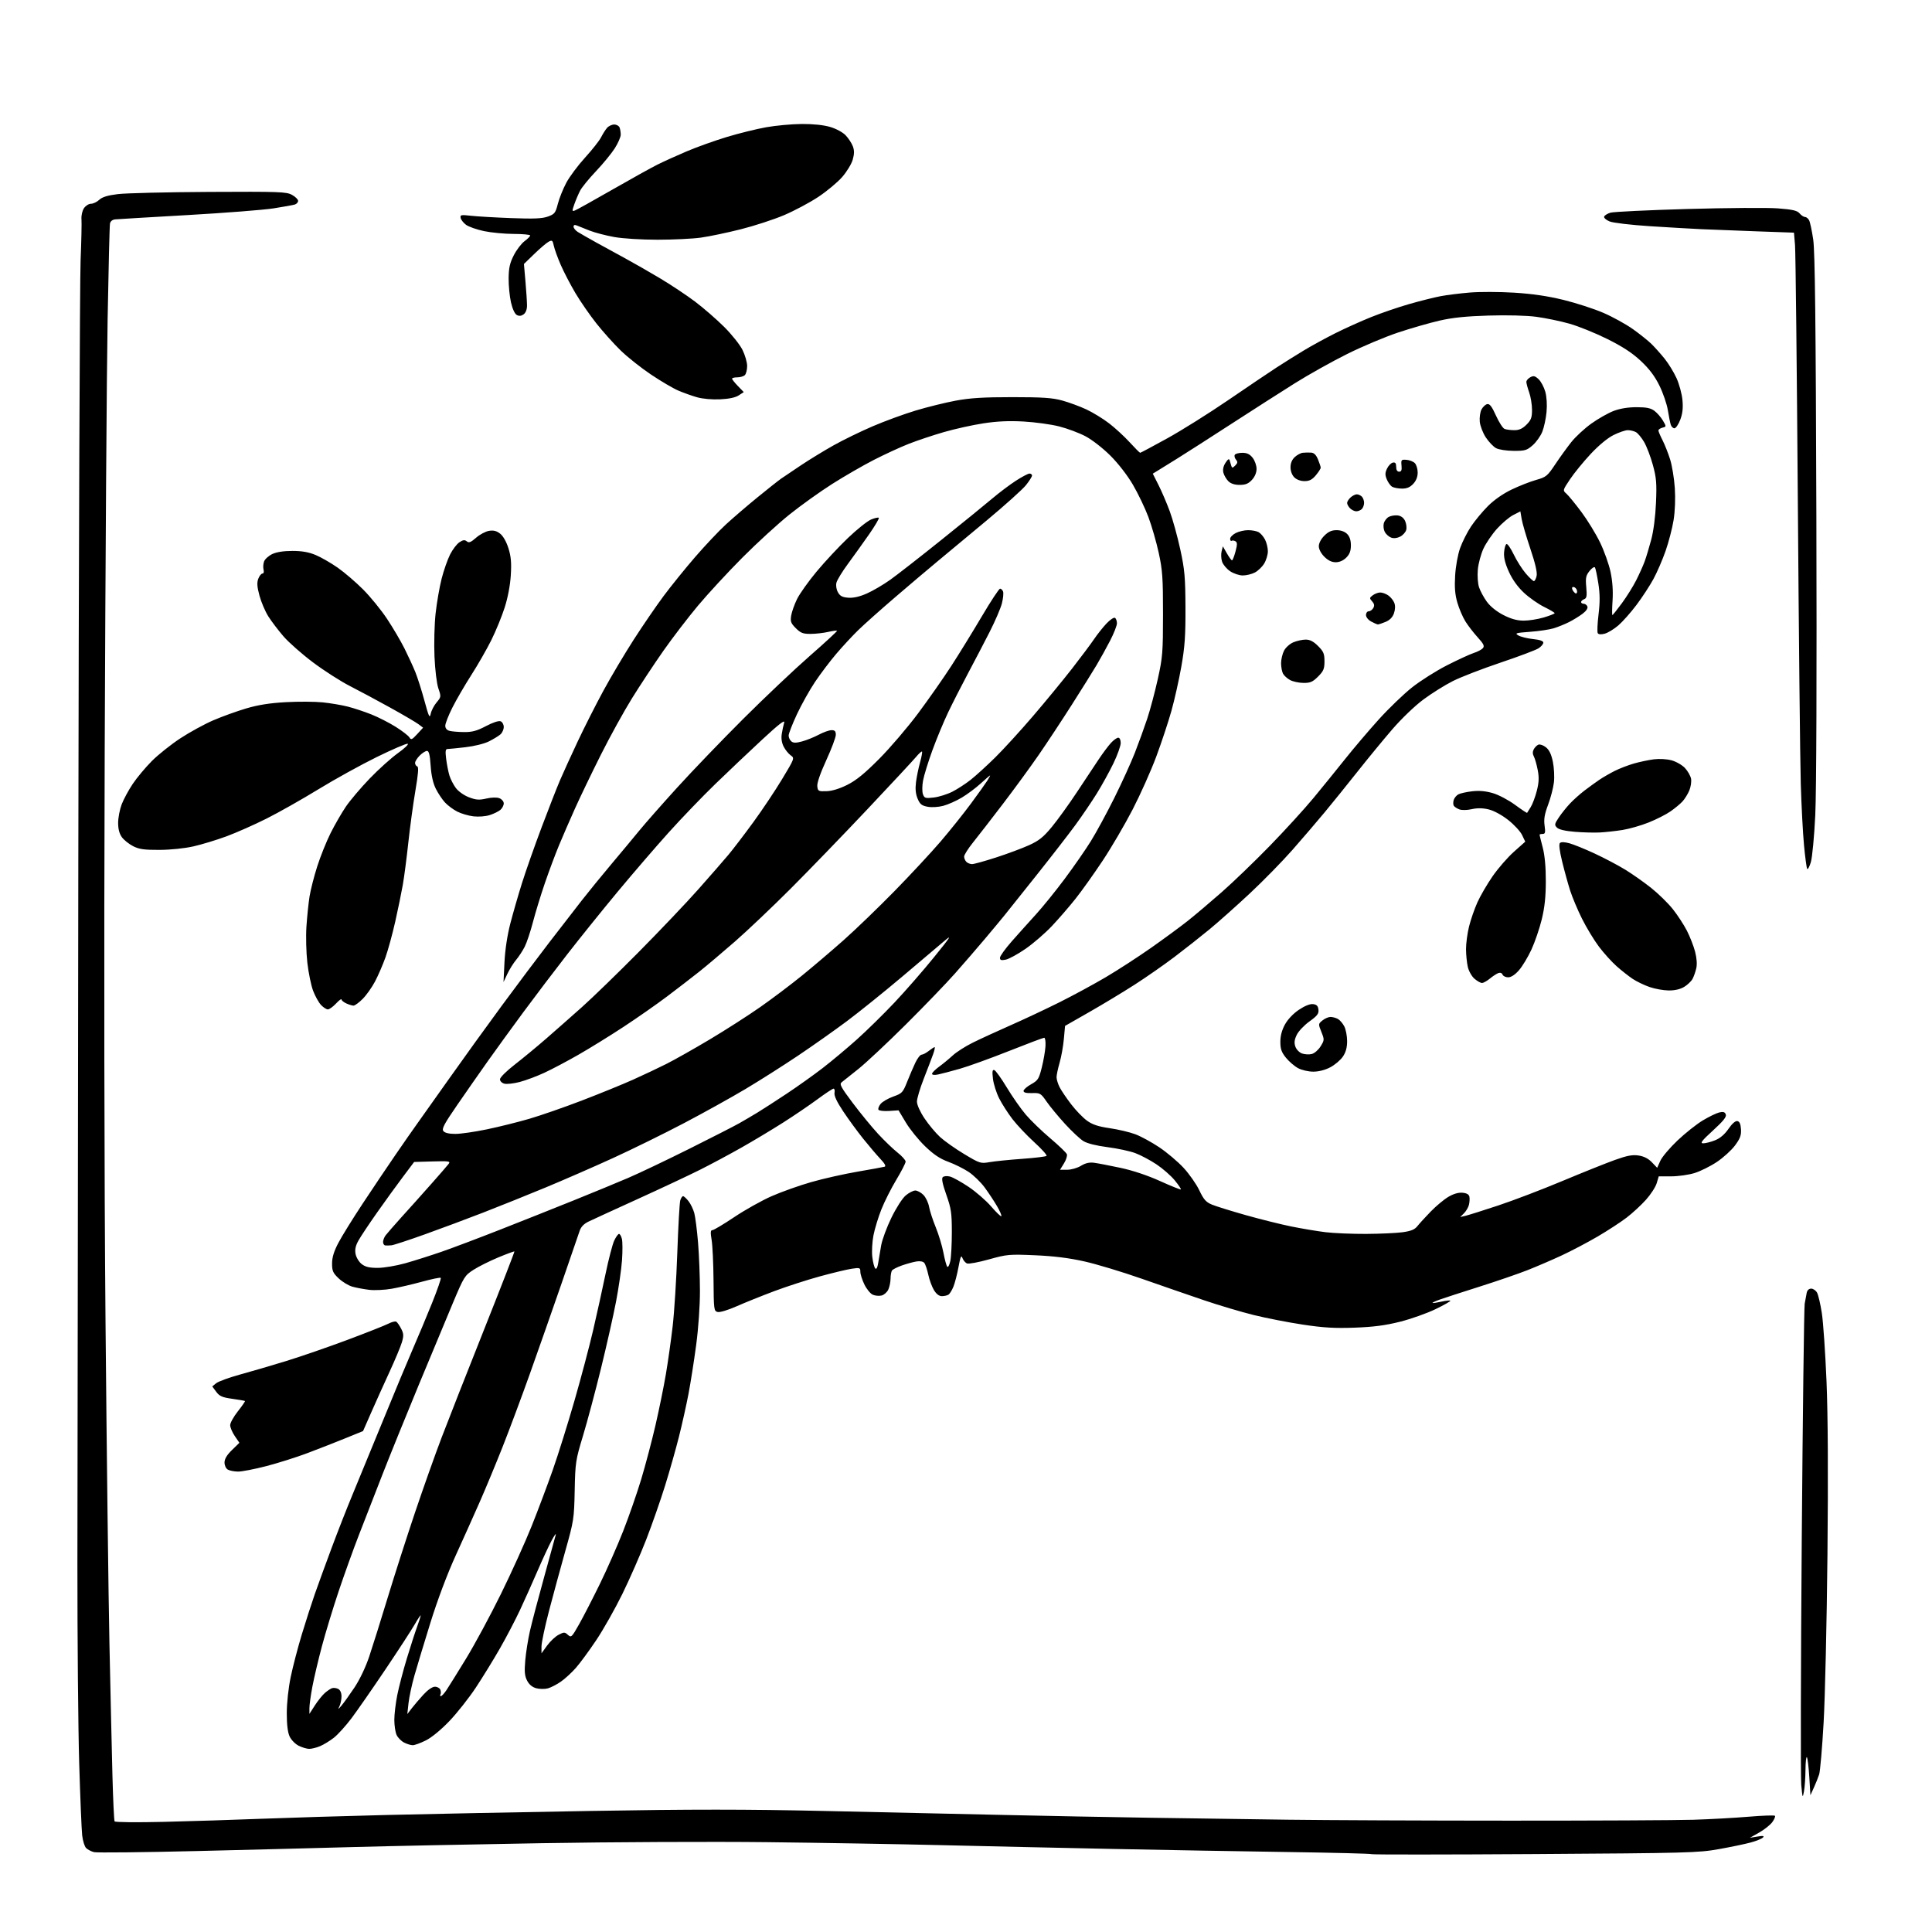<svg version="1.1" xmlns="http://www.w3.org/2000/svg" xmlns:xlink="http://www.w3.org/1999/xlink" width="1024" height="1024" viewBox="0 0 1024 1024"><path stroke="none" fill="black" fill-rule="evenodd" d="M813.5,982.692C766.2,982.994 727.275,983.016 727.0,982.741C726.725,982.466 706.925,981.961 683.0,981.619C659.075,981.278 617.225,980.542 590.0,979.984C562.775,979.426 522.05,978.523 499.5,977.978C476.95,977.433 435.1,976.718 406.5,976.388C377.9,976.058 324.125,976.303 287.0,976.932C249.875,977.561 205.325,978.472 188.0,978.957C170.675,979.442 133.1,980.402 104.5,981.092C75.9,981.781 51.294,982.041 49.82,981.671C48.346,981.3 46.466,980.323 45.642,979.499C44.818,978.675 43.878,975.638 43.554,972.751C43.229,969.863 42.518,952.65 41.975,934.5C41.431,916.35 41.003,868.65 41.025,828.5C41.046,788.35 41.264,620.725 41.508,456.0C41.752,291.275 42.296,148.175 42.716,138.0C43.135,127.825 43.346,117.996 43.185,116.158C43.023,114.32 43.601,111.732 44.468,110.408C45.336,109.084 47.019,108 48.209,108C49.398,108 51.37,107.062 52.591,105.915C54.17,104.431 57.014,103.556 62.453,102.881C66.656,102.359 88.411,101.835 110.798,101.716C148.145,101.518 151.768,101.646 154.75,103.276C156.537,104.252 158,105.684 158,106.458C158,107.232 157.212,108.108 156.25,108.405C155.287,108.702 150.225,109.617 145.0,110.437C139.775,111.258 119.3,112.855 99.5,113.986C79.7,115.117 62.415,116.145 61.089,116.271C59.584,116.414 58.532,117.251 58.288,118.5C58.073,119.6 57.508,142.55 57.034,169.5C56.559,196.45 55.867,299.05 55.496,397.5C55.079,507.898 55.246,624.215 55.931,701.0C56.542,769.475 57.478,846.2 58.011,871.5C58.545,896.8 59.257,928.075 59.594,941.0C59.932,953.925 60.446,964.891 60.737,965.37C61.031,965.853 72.666,965.965 86.883,965.623C100.972,965.284 124.2,964.548 138.5,963.989C152.8,963.429 182.485,962.529 204.467,961.989C226.448,961.45 275.498,960.479 313.467,959.832C366.937,958.92 394.899,958.927 437.5,959.862C467.75,960.526 510.5,961.476 532.5,961.975C554.5,962.473 588.925,963.132 609.0,963.439C629.075,963.746 662.15,964.215 682.5,964.481C702.85,964.747 755.95,964.973 800.5,964.983C845.05,964.993 888.7,964.781 897.5,964.512C906.3,964.242 919.487,963.517 926.805,962.899C934.122,962.282 940.392,962.059 940.738,962.404C941.083,962.75 940.459,964.263 939.351,965.766C938.243,967.27 935.123,969.75 932.418,971.277L927.5,974.055L931.5,973.406C934.538,972.913 935.235,973.039 934.399,973.93C933.793,974.575 930.868,975.761 927.899,976.566C924.929,977.371 917.325,978.956 911.0,980.087C900.167,982.024 894.515,982.175 813.5,982.692zM956.139,949.5C955.438,953.257 955.351,953.045 954.705,946.0C954.326,941.875 954.443,883.6 954.964,816.5C955.485,749.4 956.186,692.925 956.521,691.0C956.857,689.075 957.336,686.487 957.585,685.25C957.868,683.843 958.767,683.0 959.984,683.0C961.054,683.0 962.457,683.985 963.101,685.19C963.746,686.394 964.873,691.231 965.606,695.94C966.339,700.648 967.455,716.875 968.086,732.0C968.843,750.162 969.014,781.402 968.59,824.0C968.237,859.475 967.322,899.525 966.557,913.0C965.792,926.475 964.723,938.85 964.182,940.5C963.641,942.15 962.38,945.3 961.379,947.5L959.559,951.5L958.958,941.762C958.627,936.406 958.051,931.718 957.678,931.345C957.305,930.972 956.974,934.004 956.942,938.083C956.911,942.163 956.549,947.3 956.139,949.5zM163.782,926.936C162.527,926.901 160.054,926.152 158.286,925.272C156.518,924.391 154.381,922.215 153.536,920.434C152.502,918.256 152.0,914.204 152.0,908.041C152.0,902.649 152.856,894.755 154.081,888.84C155.226,883.316 157.893,873.104 160.007,866.148C162.122,859.192 165.186,849.675 166.817,845.0C168.448,840.325 172.473,829.281 175.76,820.457C179.048,811.634 183.984,799.034 186.73,792.457C189.476,785.881 196.779,768.125 202.96,753.0C209.141,737.875 216.362,720.55 219.007,714.5C221.653,708.45 226.142,697.722 228.985,690.659C231.827,683.597 233.913,677.579 233.62,677.287C233.327,676.994 228.905,677.901 223.794,679.302C218.682,680.703 211.427,682.391 207.67,683.053C203.914,683.715 198.514,683.976 195.67,683.633C192.827,683.291 188.826,682.54 186.78,681.966C184.734,681.392 181.472,679.424 179.53,677.593C176.493,674.729 176,673.627 176.0,669.705C176.0,666.488 176.973,663.283 179.304,658.823C181.121,655.345 186.918,645.975 192.188,638.0C197.457,630.025 205.336,618.305 209.698,611.956C214.059,605.606 219.078,598.406 220.851,595.956C222.624,593.505 230.274,582.725 237.85,572.0C245.426,561.275 258.087,543.725 265.985,533.0C273.883,522.275 285.196,507.2 291.125,499.5C297.054,491.8 304.834,481.749 308.414,477.164C311.995,472.579 319.104,463.867 324.212,457.803C329.32,451.74 335.938,443.791 338.919,440.139C341.899,436.488 350.874,426.3 358.863,417.5C366.853,408.7 382.64,392.275 393.945,381.0C405.25,369.725 421.144,354.694 429.264,347.597C437.384,340.501 443.856,334.522 443.646,334.312C443.436,334.102 441.292,334.385 438.882,334.941C436.472,335.496 432.328,335.962 429.673,335.976C425.609,335.996 424.364,335.518 421.8,332.954C419.184,330.338 418.836,329.396 419.341,326.287C419.664,324.296 421.058,320.358 422.439,317.536C423.819,314.714 428.488,308.152 432.813,302.953C437.139,297.754 444.599,289.755 449.391,285.177C454.184,280.599 459.705,276.186 461.661,275.368C463.616,274.551 465.471,274.138 465.783,274.45C466.095,274.761 463.763,278.725 460.601,283.258C457.439,287.791 452.404,294.82 449.413,298.878C446.421,302.936 443.685,307.405 443.333,308.809C442.955,310.316 443.28,312.413 444.128,313.931C445.243,315.927 446.473,316.567 449.639,316.801C452.363,317.001 455.625,316.256 459.478,314.552C462.648,313.15 468.225,309.878 471.871,307.279C475.517,304.681 487.725,295.157 499.0,286.116C510.275,277.074 522.425,267.195 526.0,264.163C529.575,261.131 535.157,256.929 538.405,254.825C541.653,252.721 544.915,251 545.655,251C546.395,251 547.0,251.476 547.0,252.059C547.0,252.641 545.538,254.944 543.75,257.177C541.962,259.41 532.625,267.801 523.0,275.823C513.375,283.846 501.675,293.577 497.0,297.447C492.325,301.318 482.203,309.888 474.506,316.492C466.809,323.096 457.972,330.975 454.868,334.0C451.763,337.025 446.522,342.682 443.219,346.571C439.917,350.46 434.868,357.134 432.001,361.404C429.133,365.673 424.809,373.396 422.393,378.566C419.977,383.737 418,388.82 418.0,389.861C418.0,390.903 418.641,392.287 419.424,392.937C420.513,393.84 421.862,393.845 425.163,392.956C427.536,392.317 431.505,390.715 433.981,389.397C436.458,388.079 439.5,387.0 440.742,387.0C442.473,387.0 443.0,387.573 443.0,389.457C443.0,390.808 440.72,396.881 437.933,402.953C434.767,409.852 432.985,415.025 433.183,416.746C433.48,419.329 433.784,419.491 438.074,419.353C440.992,419.26 444.975,418.042 449.074,415.99C453.799,413.625 458.297,409.958 466.063,402.137C471.873,396.287 481.15,385.425 486.68,378.0C492.209,370.575 500.086,359.325 504.184,353.0C508.283,346.675 515.556,334.863 520.348,326.75C525.14,318.638 529.511,312 530.061,312C530.612,312.0 531.325,312.683 531.645,313.518C531.966,314.354 531.692,317.166 531.038,319.768C530.383,322.371 527.438,329.225 524.495,335.0C521.551,340.775 516.382,350.675 513.008,357.0C509.635,363.325 504.937,372.55 502.568,377.5C500.2,382.45 496.431,391.522 494.193,397.659C491.955,403.796 489.721,411.034 489.228,413.743C488.728,416.495 488.709,419.685 489.185,420.971C489.961,423.068 490.476,423.222 494.941,422.693C497.637,422.374 502.043,420.998 504.731,419.636C507.419,418.274 511.842,415.399 514.559,413.248C517.277,411.096 523.114,405.772 527.531,401.418C531.947,397.063 540.957,387.2 547.551,379.5C554.145,371.8 563.397,360.55 568.11,354.5C572.823,348.45 578.1,341.396 579.836,338.825C581.572,336.254 584.548,332.501 586.448,330.486C588.349,328.471 590.375,327.114 590.952,327.47C591.528,327.827 592.0,329.122 592.0,330.348C592.0,331.575 590.378,335.711 588.395,339.539C586.412,343.368 583.185,349.2 581.225,352.5C579.265,355.8 573.36,365.25 568.104,373.5C562.848,381.75 554.981,393.675 550.622,400.0C546.262,406.325 537.717,418.025 531.633,426.0C525.548,433.975 518.417,443.177 515.785,446.45C513.153,449.722 511.0,453.12 511.0,454C511,454.88 511.54,456.14 512.2,456.8C512.86,457.46 514.218,458 515.218,458C516.219,458 521.935,456.417 527.921,454.481C533.908,452.546 541.765,449.621 545.381,447.981C550.696,445.571 553.023,443.707 557.523,438.251C560.584,434.54 566.512,426.327 570.696,420.001C574.88,413.676 580.105,405.8 582.309,402.5C584.512,399.2 587.453,395.262 588.845,393.75C590.236,392.238 591.965,391.0 592.687,391.0C593.459,391.0 594.0,392.156 594.0,393.803C594.0,395.344 592.256,400.212 590.125,404.619C587.993,409.027 584.035,416.203 581.328,420.566C578.621,424.93 573.503,432.467 569.953,437.317C566.404,442.166 557.2,454.045 549.5,463.716C541.8,473.386 534.15,482.974 532.5,485.022C530.85,487.07 526.134,492.741 522.02,497.623C517.907,502.505 510.756,510.775 506.13,516.0C501.504,521.225 489.795,533.379 480.11,543.01C470.424,552.64 459.144,563.215 455.042,566.51C450.94,569.804 446.909,573.012 446.085,573.638C444.816,574.601 445.717,576.278 451.99,584.624C456.062,590.041 462.102,597.404 465.412,600.987C468.722,604.569 473.358,609.023 475.715,610.884C478.072,612.745 480.0,614.904 480.0,615.682C480,616.461 477.78,620.788 475.067,625.299C472.354,629.809 468.792,636.875 467.151,641.0C465.51,645.125 463.619,651.326 462.948,654.779C462.277,658.233 462.002,663.373 462.338,666.203C462.673,669.032 463.377,671.777 463.904,672.304C464.513,672.913 465.08,671.85 465.466,669.38C465.799,667.246 466.511,663.034 467.048,660.02C467.586,657.006 470.029,650.422 472.477,645.389C475.002,640.199 478.276,635.104 480.041,633.619C481.753,632.178 484.039,631.0 485.122,631.0C486.205,631.0 488.129,632.038 489.398,633.307C490.667,634.576 492.021,637.388 492.407,639.557C492.792,641.726 494.394,646.65 495.966,650.5C497.538,654.35 499.374,660.425 500.047,664.0C500.72,667.575 501.628,670.896 502.065,671.38C502.503,671.864 503.229,670.514 503.68,668.38C504.131,666.246 504.497,659.325 504.493,653.0C504.486,642.853 504.142,640.527 501.563,633.23C499.548,627.528 498.961,624.639 499.675,623.925C500.258,623.342 501.921,623.193 503.481,623.585C505.004,623.967 509.457,626.429 513.375,629.055C517.294,631.681 522.686,636.37 525.358,639.474C528.03,642.578 530.447,644.886 530.73,644.604C531.012,644.321 529.986,641.933 528.449,639.295C526.913,636.658 523.967,632.202 521.902,629.394C519.838,626.585 516,622.864 513.374,621.124C510.747,619.384 505.892,616.974 502.584,615.768C498.208,614.172 494.864,611.931 490.306,607.538C486.86,604.217 482.288,598.575 480.146,595.0L476.25,588.5L471.235,588.832C468.476,589.015 465.948,588.724 465.615,588.186C465.283,587.648 465.796,586.252 466.755,585.083C467.715,583.914 470.728,582.166 473.45,581.199C478.095,579.549 478.546,579.073 480.767,573.47C482.069,570.187 484.044,565.587 485.156,563.25C486.268,560.913 487.753,559.0 488.454,559.0C489.156,559.0 490.874,558.1 492.273,557.0C493.671,555.9 495.062,555.0 495.363,555.0C495.665,555.0 495.31,556.688 494.575,558.75C493.84,560.812 491.61,566.653 489.619,571.728C487.629,576.804 486,582.265 486.0,583.865C486,585.591 487.622,589.202 489.994,592.753C492.191,596.043 495.903,600.493 498.244,602.642C500.585,604.791 506.342,608.856 511.038,611.676C519.334,616.658 519.718,616.78 524.538,615.948C527.267,615.477 535.012,614.696 541.749,614.213C548.486,613.731 554.308,613.026 554.687,612.647C555.065,612.268 552.135,609.001 548.175,605.386C544.214,601.772 539.017,596.268 536.626,593.157C534.235,590.046 531.066,585.102 529.583,582.172C528.1,579.242 526.618,574.568 526.288,571.787C525.822,567.85 525.982,566.827 527.01,567.17C527.737,567.412 530.726,571.58 533.653,576.433C536.58,581.285 541.113,587.757 543.725,590.816C546.338,593.874 552.17,599.506 556.686,603.33C561.201,607.155 565.149,610.946 565.46,611.755C565.77,612.564 565.082,614.75 563.93,616.613L561.837,620.0L565.668,619.996C567.786,619.994 571.03,619.06 572.92,617.907C575.321,616.444 577.407,615.964 579.92,616.298C581.889,616.56 588.163,617.766 593.863,618.978C600.348,620.357 608.207,622.982 614.863,625.992C620.713,628.637 625.676,630.633 625.891,630.426C626.106,630.22 624.645,628.052 622.643,625.609C620.641,623.167 616.296,619.36 612.987,617.15C609.678,614.941 604.615,612.254 601.736,611.179C598.856,610.105 592.225,608.68 587.0,608.014C581.131,607.266 576.263,606.049 574.265,604.829C572.486,603.744 568.079,599.626 564.472,595.678C560.866,591.73 556.472,586.412 554.71,583.859C551.658,579.441 551.289,579.225 547.002,579.359C543.923,579.456 542.5,579.093 542.5,578.212C542.5,577.503 544.3,575.919 546.5,574.691C550.139,572.659 550.651,571.856 552.171,565.793C553.089,562.127 553.967,557.08 554.121,554.576C554.275,552.073 553.973,550.026 553.45,550.028C552.928,550.03 544.495,553.207 534.711,557.087C524.927,560.968 513.227,565.194 508.711,566.479C504.195,567.764 499.038,569.118 497.25,569.487C495.255,569.9 494.0,569.762 494.0,569.13C494,568.565 495.687,566.869 497.75,565.362C499.812,563.854 503.075,561.166 505.0,559.386C506.925,557.607 511.65,554.588 515.5,552.677C519.35,550.766 528.35,546.624 535.5,543.474C542.65,540.323 554.35,534.823 561.5,531.251C568.65,527.68 579.675,521.709 586.0,517.983C592.325,514.256 603.125,507.26 610.0,502.434C616.875,497.609 625.65,491.163 629.5,488.11C633.35,485.056 641.45,478.211 647.5,472.898C653.55,467.585 665.025,456.536 673.0,448.344C680.975,440.153 691.398,428.737 696.163,422.976C700.927,417.214 708.508,407.873 713.009,402.218C717.51,396.563 725.497,387.169 730.759,381.342C736.02,375.516 743.964,367.865 748.412,364.341C752.86,360.817 761.225,355.53 767.0,352.593C772.775,349.655 779.152,346.722 781.17,346.075C783.189,345.427 785.359,344.272 785.994,343.507C786.908,342.405 786.331,341.221 783.216,337.808C781.053,335.439 778.122,331.641 776.704,329.369C775.285,327.097 773.364,322.622 772.435,319.424C771.188,315.134 770.878,311.369 771.253,305.055C771.546,300.127 772.659,293.973 773.879,290.539C775.044,287.261 777.644,282.097 779.658,279.065C781.671,276.032 785.699,271.17 788.609,268.261C791.911,264.959 796.644,261.654 801.2,259.469C805.215,257.543 811.055,255.25 814.177,254.372C819.48,252.882 820.147,252.34 824.284,246.139C826.72,242.487 830.561,237.173 832.818,234.328C835.076,231.483 839.877,227.048 843.487,224.472C847.096,221.896 852.398,218.897 855.268,217.806C858.64,216.525 862.927,215.824 867.386,215.824C872.658,215.824 874.902,216.282 876.893,217.766C878.327,218.835 880.345,221.152 881.377,222.915C883.242,226.099 883.24,226.124 881.127,226.677C879.957,226.983 879.0,227.649 879.0,228.156C879,228.664 879.971,230.974 881.158,233.29C882.345,235.605 884.164,240.2 885.2,243.5C886.236,246.8 887.355,253.643 887.686,258.706C888.053,264.314 887.798,270.952 887.034,275.689C886.344,279.966 884.442,287.298 882.806,291.983C881.171,296.667 878.259,303.395 876.335,306.933C874.411,310.471 870.36,316.656 867.334,320.677C864.308,324.698 859.975,329.577 857.706,331.52C855.436,333.462 852.212,335.417 850.54,335.863C848.585,336.384 847.265,336.286 846.843,335.587C846.481,334.989 846.668,330.524 847.259,325.664C848.05,319.152 848.025,314.853 847.164,309.315C846.521,305.183 845.715,301.348 845.372,300.793C845.024,300.229 843.75,301.035 842.489,302.616C840.551,305.046 840.305,306.267 840.752,311.203C841.18,315.925 840.98,317.07 839.637,317.586C838.737,317.931 838,318.616 838.0,319.107C838.0,319.598 838.627,320.0 839.393,320C840.159,320 841.041,320.666 841.354,321.479C841.706,322.399 840.706,323.869 838.711,325.365C836.945,326.689 833.7,328.673 831.5,329.774C829.3,330.875 825.7,332.329 823.5,333.006C821.3,333.682 815.675,334.52 811.0,334.868C803.267,335.443 802.711,335.62 804.836,336.831C806.121,337.563 809.608,338.414 812.586,338.721C816.16,339.09 818.0,339.734 818.0,340.617C818.0,341.352 816.862,342.7 815.471,343.611C814.08,344.522 805.009,347.938 795.314,351.202C785.618,354.466 774.256,358.86 770.065,360.967C765.874,363.075 758.857,367.463 754.472,370.718C749.882,374.127 742.869,380.851 737.939,386.569C733.231,392.031 724.928,402.125 719.489,409.0C714.049,415.875 706.238,425.55 702.13,430.5C698.022,435.45 690.307,444.45 684.985,450.5C679.663,456.55 669.501,466.925 662.404,473.556C655.307,480.187 645.675,488.764 641.0,492.616C636.325,496.467 628.0,503.024 622.5,507.186C617.0,511.348 607.527,517.949 601.448,521.856C595.369,525.762 584.569,532.286 577.448,536.353L564.5,543.748L563.866,550.72C563.517,554.555 562.504,560.193 561.616,563.25C560.727,566.307 560.0,569.773 560.0,570.954C560.0,572.134 560.741,574.539 561.646,576.3C562.551,578.06 565.305,582.124 567.767,585.331C570.228,588.539 573.983,592.424 576.11,593.965C579.007,596.063 582.035,597.067 588.167,597.964C592.672,598.623 598.776,600.067 601.732,601.173C604.688,602.279 610.41,605.393 614.447,608.093C618.483,610.793 624.27,615.684 627.306,618.963C630.341,622.242 634.102,627.613 635.663,630.899C637.987,635.793 639.197,637.161 642.356,638.471C644.477,639.35 652.534,641.855 660.26,644.039C667.987,646.222 678.851,648.93 684.404,650.055C689.957,651.181 698.1,652.543 702.5,653.083C706.9,653.623 716.575,654.034 724.0,653.997C731.425,653.959 740.166,653.559 743.424,653.108C747.876,652.491 749.818,651.692 751.237,649.894C752.275,648.577 755.459,645.091 758.312,642.148C761.166,639.204 765.391,635.686 767.702,634.331C770.444,632.722 773.047,631.976 775.194,632.183C777.433,632.399 778.594,633.084 778.83,634.329C779.021,635.335 778.901,637.259 778.563,638.605C778.225,639.95 777.049,641.951 775.949,643.051L773.949,645.051L776.725,644.407C778.251,644.053 786.025,641.604 794.0,638.963C801.975,636.323 817.275,630.486 828.0,625.994C838.725,621.501 851.271,616.473 855.881,614.819C862.404,612.478 865.196,611.952 868.481,612.445C871.298,612.867 873.637,614.055 875.519,616.02L878.338,618.962L880.019,615.231C880.944,613.179 885.052,608.326 889.148,604.446C893.243,600.566 899.273,595.787 902.547,593.827C905.821,591.866 909.747,589.967 911.272,589.607C913.367,589.111 914.204,589.369 914.701,590.663C915.188,591.931 913.431,594.137 907.929,599.167C901.913,604.668 900.924,605.963 902.73,605.98C903.956,605.991 906.785,605.27 909.017,604.377C911.694,603.305 914.11,601.246 916.124,598.32C918.036,595.541 919.794,594.004 920.837,594.202C922.002,594.423 922.576,595.711 922.753,598.509C922.955,601.712 922.333,603.409 919.6,607.102C917.727,609.633 913.394,613.575 909.97,615.861C906.546,618.148 901.215,620.796 898.122,621.746C895.03,622.697 889.5,623.48 885.833,623.487L879.167,623.5L878.072,627.155C877.47,629.165 874.898,633.121 872.358,635.946C869.818,638.772 865.211,643.018 862.12,645.383C859.029,647.748 852.169,652.222 846.875,655.326C841.581,658.43 833.031,662.936 827.875,665.34C822.719,667.743 814.45,671.302 809.5,673.249C804.55,675.195 793.075,679.136 784.0,682.006C774.925,684.876 765.577,687.914 763.228,688.756C760.878,689.599 759.09,690.423 759.255,690.588C759.419,690.753 761.514,690.447 763.909,689.909C766.304,689.371 768.471,689.138 768.725,689.392C768.979,689.645 765.432,691.668 760.843,693.886C756.254,696.104 747.775,699.105 742.0,700.555C734.244,702.503 727.971,703.321 718.0,703.686C707.403,704.073 701.494,703.726 690.517,702.07C682.826,700.909 671.126,698.627 664.517,696.999C657.907,695.37 645.975,691.819 638.0,689.109C630.025,686.398 615.167,681.261 604.982,677.693C594.797,674.124 581.184,670.02 574.73,668.573C566.6,666.749 558.576,665.75 548.603,665.319C534.902,664.728 533.729,664.832 524.202,667.493C518.697,669.03 513.464,670.008 512.573,669.666C511.681,669.324 510.581,668.042 510.128,666.817C509.467,665.029 509.051,665.962 508.024,671.545C507.32,675.37 506.109,680.059 505.333,681.965C504.557,683.871 503.377,685.776 502.711,686.2C502.045,686.623 500.481,686.976 499.235,686.985C497.75,686.995 496.301,685.899 495.026,683.802C493.956,682.043 492.6,678.361 492.012,675.62C491.424,672.879 490.467,670.062 489.884,669.361C489.235,668.579 487.601,668.29 485.663,668.615C483.923,668.907 480.475,669.859 478.0,670.731C475.525,671.603 473.169,672.808 472.765,673.408C472.361,674.009 472.024,675.941 472.015,677.703C472.007,679.465 471.473,682.063 470.829,683.477C470.184,684.891 468.576,686.319 467.255,686.651C465.934,686.983 463.818,686.783 462.554,686.207C461.29,685.631 459.298,683.181 458.128,680.764C456.957,678.346 456,675.335 456.0,674.071C456.0,671.905 455.734,671.813 451.383,672.465C448.843,672.846 441.251,674.669 434.51,676.516C427.77,678.364 416.91,681.881 410.378,684.333C403.845,686.785 394.872,690.393 390.439,692.351C385.798,694.401 381.513,695.685 380.34,695.379C378.402,694.872 378.297,694.054 378.185,678.673C378.12,669.778 377.669,660.138 377.183,657.25C376.498,653.186 376.588,652.0 377.581,652.0C378.286,652 383.507,648.887 389.182,645.083C394.857,641.279 403.775,636.287 409.0,633.99C414.225,631.694 423.675,628.334 430.0,626.525C436.325,624.715 447.35,622.233 454.5,621.008C461.65,619.784 468.1,618.605 468.834,618.39C469.728,618.127 469.002,616.764 466.629,614.249C464.682,612.187 460.565,607.35 457.478,603.5C454.392,599.65 449.623,593.125 446.881,589.0C443.556,584 442.033,580.75 442.309,579.25C442.536,578.013 442.311,577.0 441.808,577.0C441.305,577.0 437.498,579.511 433.348,582.58C429.198,585.649 421.01,591.211 415.152,594.941C409.293,598.67 399.325,604.653 393.0,608.235C386.675,611.817 376.775,617.116 371.0,620.011C365.225,622.905 350.375,629.878 338.0,635.505C325.625,641.132 313.871,646.526 311.88,647.491C309.471,648.659 307.916,650.292 307.231,652.373C306.666,654.093 302.312,666.75 297.557,680.5C292.802,694.25 285.303,715.625 280.892,728.0C276.482,740.375 269.957,757.862 266.393,766.861C262.83,775.859 257.413,788.909 254.356,795.861C251.3,802.812 245.517,815.7 241.506,824.5C237.027,834.326 231.875,848.024 228.154,860.0C224.822,870.725 220.985,883.405 219.629,888.177C218.272,892.95 216.875,899.475 216.525,902.677L215.888,908.5L218.184,905.5C219.447,903.85 222.23,900.587 224.368,898.25C226.751,895.644 229.131,894.0 230.52,894.0C231.766,894.0 233.061,894.716 233.396,895.59C233.732,896.465 233.753,897.59 233.444,898.09C233.135,898.591 233.246,898.997 233.691,898.993C234.136,898.989 235.476,897.527 236.668,895.743C237.861,893.959 242.548,886.425 247.083,879.0C251.619,871.575 259.901,856.214 265.489,844.863C271.077,833.513 278.41,817.313 281.785,808.863C285.16,800.414 290.214,786.975 293.017,779.0C295.819,771.025 300.964,754.6 304.449,742.5C307.935,730.4 312.406,713.525 314.386,705.0C316.365,696.475 319.314,683.094 320.938,675.265C322.563,667.436 324.642,659.449 325.56,657.515C326.477,655.582 327.618,654.0 328.095,654.0C328.572,654.0 329.258,655.181 329.621,656.625C329.983,658.069 330.012,663.132 329.684,667.875C329.356,672.619 327.92,682.575 326.493,690.0C325.066,697.425 321.463,713.4 318.488,725.5C315.513,737.6 311.241,753.575 308.996,761.0C305.091,773.91 304.899,775.177 304.599,790.0C304.296,804.952 304.121,806.083 299.639,822.0C297.083,831.075 293.194,845.375 290.996,853.778C288.798,862.18 287.0,870.685 287.0,872.678L287.0,876.3L289.98,872.186C291.619,869.923 294.36,867.348 296.071,866.463C298.941,864.979 299.324,864.983 301.011,866.51C302.75,868.083 303.046,867.801 306.971,860.833C309.243,856.8 314.184,847.2 317.951,839.5C321.719,831.8 327.275,819.2 330.299,811.5C333.323,803.8 337.629,791.425 339.867,784.0C342.106,776.575 345.504,763.707 347.419,755.403C349.334,747.1 351.81,734.95 352.921,728.403C354.033,721.857 355.651,710.425 356.518,703.0C357.384,695.575 358.494,678.025 358.984,664.0C359.474,649.975 360.18,637.487 360.554,636.25C360.928,635.013 361.598,634.0 362.044,634.0C362.49,634.0 363.786,635.184 364.924,636.631C366.062,638.077 367.444,640.935 367.995,642.981C368.546,645.028 369.44,652.056 369.983,658.601C370.525,665.145 370.975,676.635 370.984,684.134C370.994,692.27 370.18,703.911 368.967,713.002C367.849,721.381 366.019,733.021 364.901,738.869C363.782,744.716 361.526,754.844 359.887,761.375C358.248,767.906 354.934,779.606 352.522,787.375C350.109,795.144 345.604,808.025 342.51,816.0C339.416,823.975 333.735,836.927 329.885,844.783C326.034,852.639 319.807,863.664 316.046,869.283C312.285,874.902 307.401,881.549 305.193,884.052C302.985,886.556 299.411,889.829 297.252,891.325C295.093,892.822 292.015,894.412 290.413,894.859C288.811,895.306 286.043,895.284 284.263,894.811C282.118,894.24 280.472,892.879 279.385,890.778C278.084,888.262 277.88,886.045 278.398,880.053C278.757,875.899 279.868,868.9 280.867,864.5C281.866,860.1 285.244,847.275 288.373,836.0C291.503,824.725 294.288,814.6 294.561,813.5C294.835,812.4 293.851,813.75 292.375,816.5C290.9,819.25 287.557,826.45 284.948,832.5C282.338,838.55 278.178,847.845 275.703,853.156C273.228,858.466 268.41,867.691 264.996,873.656C261.582,879.62 255.82,888.988 252.192,894.473C248.563,899.958 242.27,907.926 238.207,912.179C233.779,916.814 228.775,920.93 225.714,922.455C222.905,923.855 219.773,925.0 218.754,925.0C217.735,925.0 215.661,924.359 214.145,923.575C212.629,922.791 210.852,920.97 210.195,919.528C209.538,918.086 209.0,914.5 209.0,911.56C209.0,908.62 209.709,902.678 210.575,898.357C211.441,894.036 213.722,885.325 215.643,879.0C217.564,872.675 220.005,865.121 221.068,862.212C222.131,859.304 222.99,856.604 222.978,856.212C222.966,855.821 221.53,857.975 219.787,861.0C218.043,864.025 211.016,874.825 204.17,885.0C197.324,895.175 189.282,906.747 186.299,910.716C183.315,914.684 179.143,919.303 177.026,920.98C174.909,922.656 171.576,924.697 169.62,925.514C167.664,926.331 165.037,926.971 163.782,926.936zM166.859,903.946C168.432,901.501 170.794,898.545 172.109,897.377C173.424,896.21 175.175,895.033 176.0,894.762C176.825,894.492 178.287,894.675 179.25,895.17C180.334,895.728 181.0,897.224 181.0,899.101C181.0,900.768 180.52,903.114 179.933,904.316C179.003,906.219 179.141,906.178 181.002,904.0C182.177,902.625 185.245,898.35 187.821,894.5C190.627,890.305 193.783,883.693 195.696,878.0C197.452,872.775 201.826,858.825 205.416,847.0C209.006,835.175 215.519,814.872 219.89,801.883C224.261,788.893 230.648,770.893 234.083,761.883C237.519,752.872 247.664,727.071 256.628,704.546C265.591,682.021 272.798,663.465 272.643,663.309C272.487,663.154 268.647,664.569 264.109,666.455C259.571,668.34 253.672,671.286 250.999,673C246.332,675.995 245.905,676.678 240.167,690.309C236.881,698.114 228.693,717.77 221.97,733.989C215.248,750.207 206.583,771.582 202.716,781.489C198.849,791.395 193.241,805.8 190.254,813.5C187.267,821.2 182.405,834.717 179.449,843.537C176.493,852.358 172.521,865.408 170.623,872.538C168.725,879.668 166.458,889.264 165.586,893.862C164.714,898.459 164.0,903.609 164.0,905.306L164.0,908.392L166.859,903.946zM126.182,779.97C124.157,779.953 121.713,779.481 120.75,778.92C119.755,778.341 119.0,776.715 119.0,775.153C119.0,773.273 120.243,771.192 122.939,768.56L126.878,764.714L124.439,761.125C123.097,759.151 122.0,756.556 122.0,755.358C122.0,754.16 123.839,750.853 126.087,748.01C128.334,745.166 130.022,742.715 129.837,742.563C129.651,742.411 126.619,741.885 123.099,741.393C117.772,740.65 116.345,740.024 114.599,737.667L112.5,734.834L114.597,733.131C115.75,732.194 121.375,730.144 127.097,728.575C132.819,727.006 143.807,723.788 151.515,721.425C159.223,719.061 173.882,714.001 184.09,710.18C194.298,706.359 204.091,702.487 205.854,701.575C207.617,700.664 209.499,700.19 210.036,700.523C210.574,700.855 211.735,702.521 212.617,704.226C213.965,706.833 214.028,707.973 213.016,711.412C212.354,713.661 209.426,720.675 206.508,727.0C203.591,733.325 199.228,743.0 196.813,748.5L192.422,758.5L182.961,762.349C177.757,764.465 168.775,767.981 163.0,770.16C157.225,772.34 147.407,775.446 141.182,777.062C134.958,778.678 128.208,779.986 126.182,779.97zM200.189,672.0C203.445,672.0 210.021,670.899 214.804,669.554C219.587,668.209 228.225,665.471 234.0,663.469C239.775,661.468 253.725,656.205 265.0,651.775C276.275,647.345 293.825,640.363 304.0,636.261C314.175,632.158 327.225,626.774 333.0,624.295C338.775,621.817 353.307,614.894 365.292,608.912C377.278,602.929 389.203,596.834 391.792,595.366C394.382,593.899 398.75,591.331 401.5,589.661C404.25,587.99 411.225,583.485 417.0,579.65C422.775,575.815 431.325,569.727 436.0,566.122C440.675,562.516 448.775,555.749 454.0,551.082C459.225,546.415 468.273,537.539 474.106,531.357C479.94,525.175 489.378,514.353 495.081,507.308C503.942,496.362 504.726,495.121 500.474,498.774C497.738,501.125 487.619,509.692 477.986,517.811C468.353,525.931 455.236,536.487 448.836,541.27C442.436,546.053 430.776,554.279 422.924,559.551C415.072,564.823 402.54,572.777 395.074,577.227C387.608,581.676 372.971,589.801 362.546,595.281C352.122,600.762 335.247,609.064 325.046,613.731C314.846,618.398 298.625,625.48 289.0,629.469C279.375,633.457 264.525,639.427 256.0,642.735C247.475,646.044 233.525,651.246 225.0,654.296C216.475,657.346 208.6,659.929 207.5,660.036C206.4,660.143 204.938,660.178 204.25,660.115C203.562,660.052 203.014,659.212 203.032,658.25C203.049,657.288 203.654,655.723 204.375,654.773C205.096,653.823 208.795,649.584 212.593,645.352C216.392,641.12 219.95,637.172 220.5,636.579C221.05,635.985 224.888,631.675 229.029,627.0C233.169,622.325 237.105,617.781 237.774,616.903C238.872,615.462 238.037,615.333 229.245,615.585L219.5,615.864L213.5,623.841C210.2,628.228 204.066,636.696 199.87,642.659C195.673,648.621 191.25,655.265 190.04,657.421C188.445,660.266 188.011,662.244 188.458,664.628C188.797,666.437 190.242,668.832 191.672,669.957C193.624,671.492 195.742,672.0 200.189,672.0zM241.372,600.992C244.193,600.988 251.692,599.904 258.037,598.583C264.383,597.263 274.483,594.753 280.484,593.005C286.484,591.257 299.067,586.883 308.447,583.284C317.826,579.686 329.958,574.744 335.406,572.303C340.855,569.862 348.849,566.087 353.172,563.914C357.494,561.74 367.886,555.873 376.265,550.874C384.644,545.876 396.675,538.159 403.0,533.726C409.325,529.293 419.225,521.828 425.0,517.137C430.775,512.446 440.675,504.025 447.0,498.424C453.325,492.823 465.491,481.099 474.037,472.37C482.582,463.642 493.635,451.752 498.599,445.949C503.563,440.147 510.762,431.147 514.597,425.949C518.431,420.752 522.351,415.262 523.307,413.75C524.264,412.238 524.913,411.0 524.751,411.0C524.589,411.0 522.367,412.913 519.814,415.25C517.261,417.587 512.771,420.941 509.836,422.702C506.901,424.463 502.458,426.443 499.961,427.103C497.344,427.794 493.819,428.001 491.635,427.591C488.519,427.007 487.583,426.246 486.35,423.296C485.312,420.81 485.049,418.145 485.493,414.605C485.845,411.797 486.805,407.089 487.626,404.143C488.447,401.196 488.923,398.589 488.684,398.35C488.445,398.111 487.017,399.397 485.512,401.208C484.007,403.018 472.375,415.525 459.663,429.0C446.952,442.475 428.665,461.394 419.026,471.042C409.387,480.69 396.1,493.297 389.5,499.058C382.9,504.819 374.35,512.035 370.5,515.092C366.65,518.15 359.0,524.041 353.5,528.185C348.0,532.328 337.65,539.557 330.5,544.249C323.35,548.941 312.593,555.59 306.595,559.026C300.598,562.462 292.425,566.782 288.433,568.626C284.441,570.471 278.595,572.652 275.443,573.473C272.291,574.294 268.651,574.7 267.356,574.374C266.017,574.038 265.0,573.036 265.0,572.053C265.0,571.078 268.403,567.686 272.801,564.277C277.091,560.951 284.629,554.725 289.551,550.441C294.473,546.157 303.0,538.637 308.5,533.73C314.0,528.823 327.5,515.726 338.5,504.626C349.5,493.526 363.683,478.606 370.018,471.472C376.353,464.337 383.603,456.025 386.13,453.0C388.656,449.975 394.581,442.214 399.296,435.753C404.011,429.292 410.873,419.02 414.545,412.925C421.162,401.943 421.203,401.83 419.105,400.361C417.941,399.546 416.267,397.483 415.384,395.777C414.351,393.778 413.979,391.398 414.338,389.087C414.645,387.114 415.225,384.379 415.628,383.009C416.155,381.215 412.892,383.731 403.961,392.009C397.142,398.329 385.985,408.9 379.168,415.5C372.35,422.1 361.177,433.72 354.337,441.322C347.497,448.924 335.347,463.036 327.336,472.681C319.325,482.326 307.299,497.256 300.611,505.859C293.923,514.461 283.512,528.186 277.475,536.359C271.439,544.531 262.946,556.231 258.603,562.359C254.26,568.486 246.904,579.027 242.257,585.782C235.312,595.88 234.025,598.326 235.027,599.532C235.81,600.476 238.077,600.997 241.372,600.992zM696.077,568.0C693.498,568.0 689.945,567.183 688.009,566.145C686.107,565.124 683.215,562.64 681.583,560.623C679.221,557.705 678.615,555.984 678.615,552.191C678.615,549.009 679.431,545.943 681.071,542.963C682.558,540.26 685.468,537.199 688.449,535.201C691.546,533.126 694.322,532.014 695.936,532.201C697.862,532.426 698.576,533.152 698.804,535.118C699.053,537.27 698.205,538.384 694.03,541.383C691.238,543.389 688.203,546.603 687.287,548.525C686.041,551.137 685.862,552.706 686.578,554.742C687.113,556.263 688.679,557.866 690.127,558.376C691.553,558.877 693.87,558.998 695.277,558.645C696.684,558.292 698.784,556.467 699.945,554.59C701.988,551.284 702.001,551.042 700.357,546.935C698.684,542.753 698.692,542.668 700.941,540.847C702.195,539.831 704.101,539.0 705.177,539.0C706.252,539.0 707.997,539.463 709.055,540.03C710.114,540.596 711.659,542.374 712.49,543.98C713.32,545.586 714.0,549.106 714.0,551.802C714.0,555.234 713.325,557.701 711.75,560.028C710.513,561.856 707.517,564.397 705.093,565.676C702.327,567.134 698.969,568.0 696.077,568.0zM173.773,535.0C172.99,535.0 171.351,533.938 170.131,532.64C168.912,531.342 167.035,527.967 165.962,525.141C164.888,522.315 163.509,515.614 162.898,510.251C162.287,504.888 162.073,496.225 162.423,491.0C162.773,485.775 163.511,478.644 164.064,475.154C164.617,471.664 166.458,464.464 168.156,459.154C169.853,453.844 173.049,445.9 175.256,441.5C177.464,437.1 181.102,430.801 183.341,427.502C185.58,424.203 191.257,417.511 195.956,412.631C200.655,407.751 207.382,401.698 210.905,399.181C214.428,396.663 216.765,394.422 216.098,394.199C215.432,393.977 208.05,397.148 199.693,401.246C191.337,405.345 177.44,413.022 168.811,418.308C160.182,423.595 147.807,430.589 141.311,433.852C134.815,437.116 125.225,441.363 120.0,443.291C114.775,445.219 106.9,447.612 102.5,448.607C97.791,449.673 90.387,450.434 84.5,450.459C76.422,450.492 73.744,450.116 70.565,448.5C68.4,447.4 65.726,445.264 64.622,443.754C63.266,441.898 62.615,439.435 62.615,436.152C62.615,433.481 63.448,429.092 64.466,426.398C65.484,423.704 68.129,418.8 70.344,415.5C72.56,412.2 77.116,406.743 80.47,403.373C83.824,400.004 90.622,394.585 95.578,391.331C100.533,388.077 108.414,383.771 113.09,381.762C117.766,379.753 125.621,376.92 130.546,375.466C136.87,373.599 143.024,372.629 151.5,372.162C158.1,371.798 166.875,371.844 171.0,372.264C175.125,372.684 181.122,373.696 184.327,374.513C187.532,375.33 193.157,377.194 196.827,378.656C200.497,380.118 206.313,383.084 209.751,385.247C213.189,387.41 216.448,389.927 216.995,390.84C217.866,392.296 218.372,392.082 221.117,389.097L224.245,385.694L221.873,383.889C220.568,382.896 213.875,378.966 207.0,375.155C200.125,371.343 190.45,366.159 185.5,363.634C180.55,361.11 171.726,355.456 165.892,351.071C160.057,346.686 153.027,340.489 150.27,337.299C147.512,334.11 143.894,329.346 142.229,326.714C140.565,324.082 138.448,319.132 137.526,315.714C136.252,310.994 136.101,308.839 136.9,306.75C137.478,305.238 138.464,304.0 139.092,304.0C139.76,304.0 140.005,303.127 139.682,301.893C139.379,300.734 139.514,298.778 139.982,297.546C140.451,296.314 142.402,294.563 144.318,293.653C146.551,292.594 150.374,292.0 154.966,292.0C160.055,292.0 163.631,292.628 167.315,294.169C170.167,295.362 175.425,298.385 179.0,300.886C182.575,303.388 188.65,308.599 192.5,312.467C196.35,316.335 202.038,323.325 205.141,328.0C208.243,332.675 212.416,339.771 214.413,343.768C216.41,347.766 218.995,353.391 220.159,356.268C221.322,359.146 223.489,365.972 224.974,371.438C227.29,379.962 227.761,380.943 228.284,378.328C228.62,376.651 230.017,373.945 231.39,372.313C233.824,369.421 233.848,369.238 232.36,364.924C231.487,362.39 230.601,355.158 230.288,348.0C229.987,341.125 230.253,330.835 230.879,325.134C231.505,319.432 232.94,311.152 234.068,306.732C235.197,302.313 237.222,296.523 238.568,293.866C239.914,291.21 242.139,288.3 243.513,287.4C245.446,286.133 246.328,286.027 247.415,286.93C248.53,287.855 249.552,287.454 252.354,284.994C254.297,283.289 257.374,281.651 259.193,281.356C261.599,280.966 263.209,281.377 265.099,282.863C266.673,284.101 268.4,287.141 269.48,290.576C270.852,294.938 271.141,298.236 270.735,304.873C270.409,310.196 269.165,316.756 267.487,322.0C265.992,326.675 262.814,334.435 260.425,339.243C258.036,344.052 253.266,352.377 249.826,357.743C246.385,363.11 241.871,370.875 239.793,375.0C237.716,379.125 236.012,383.46 236.008,384.633C236.003,386.004 236.804,386.982 238.25,387.37C239.488,387.701 242.975,387.992 246.0,388.015C250.313,388.047 252.809,387.365 257.567,384.851C261.179,382.943 264.316,381.907 265.317,382.291C266.243,382.647 267.0,384.007 267.0,385.314C267.0,386.621 266.212,388.382 265.25,389.229C264.288,390.075 261.561,391.742 259.191,392.934C256.72,394.176 251.386,395.503 246.691,396.043C242.186,396.561 237.895,396.988 237.156,396.992C236.118,396.998 235.963,398.194 236.475,402.25C236.84,405.137 237.613,409.075 238.193,411.0C238.773,412.925 240.309,415.922 241.607,417.661C242.95,419.46 245.934,421.573 248.536,422.567C252.301,424.005 253.924,424.125 257.741,423.252C260.546,422.61 263.287,422.539 264.687,423.071C265.966,423.557 267.0,424.786 267.0,425.82C267.0,426.849 266.212,428.378 265.25,429.219C264.288,430.059 261.751,431.309 259.612,431.997C257.389,432.711 253.672,433.003 250.931,432.678C248.294,432.366 244.419,431.227 242.318,430.147C240.218,429.067 237.312,426.904 235.86,425.342C234.408,423.779 232.223,420.512 231.004,418.082C229.528,415.14 228.608,411.047 228.251,405.832C227.854,400.034 227.35,398.0 226.312,398.0C225.54,398.0 223.805,399.105 222.455,400.455C221.105,401.805 220.0,403.567 220.0,404.371C220.0,405.175 220.515,406.005 221.145,406.215C221.973,406.491 221.702,410.052 220.169,419.048C219.002,425.897 217.32,438.25 216.431,446.5C215.542,454.75 214.221,464.875 213.495,469.0C212.77,473.125 210.968,481.882 209.491,488.46C208.014,495.038 205.676,503.588 204.295,507.46C202.914,511.332 200.434,517.061 198.784,520.191C197.134,523.322 194.182,527.484 192.225,529.441C190.268,531.399 188.088,533.0 187.38,533.0C186.673,533.0 184.948,532.478 183.547,531.839C182.146,531.201 181.0,530.254 181.0,529.734C181.0,529.214 179.694,530.186 178.099,531.894C176.503,533.602 174.557,535.0 173.773,535.0zM884.5,524.964C881.75,524.948 877.166,524.128 874.314,523.143C871.462,522.157 867.412,520.204 865.314,518.802C863.216,517.4 859.39,514.382 856.812,512.096C854.233,509.809 850.019,505.14 847.447,501.719C844.875,498.299 840.861,491.675 838.527,487.0C836.193,482.325 833.349,475.575 832.207,472.0C831.066,468.425 829.161,461.514 827.974,456.642C826.588,450.953 826.161,447.439 826.781,446.819C827.4,446.2 829.187,446.242 831.773,446.939C833.988,447.535 840.008,449.978 845.15,452.366C850.293,454.754 857.615,458.616 861.421,460.948C865.228,463.28 871.438,467.658 875.222,470.677C879.005,473.696 884.131,478.716 886.613,481.833C889.094,484.95 892.451,490.084 894.073,493.243C895.695,496.402 897.655,501.417 898.429,504.389C899.308,507.765 899.551,511.059 899.075,513.169C898.656,515.027 897.764,517.573 897.093,518.827C896.421,520.081 894.439,521.981 892.686,523.05C890.626,524.306 887.733,524.982 884.5,524.964zM785.479,521.0C784.727,521.0 782.938,519.987 781.503,518.75C780.062,517.506 778.482,514.711 777.972,512.5C777.463,510.3 777.037,506.054 777.024,503.064C777.011,500.074 777.732,494.674 778.626,491.064C779.52,487.454 781.515,481.693 783.058,478.262C784.601,474.831 788.226,468.607 791.113,464.43C794,460.254 799.075,454.421 802.39,451.468L808.417,446.099L806.746,442.593C805.826,440.665 802.501,437.068 799.357,434.6C795.955,431.93 791.77,429.665 789.024,429.006C785.875,428.25 783.029,428.208 780.069,428.873C777.549,429.439 774.78,429.486 773.462,428.986C772.215,428.511 770.897,427.642 770.533,427.053C770.169,426.464 770.155,425.086 770.503,423.99C770.851,422.894 771.958,421.558 772.963,421.02C773.967,420.482 777.238,419.754 780.231,419.403C783.965,418.964 787.414,419.269 791.217,420.375C794.289,421.268 799.535,424.028 802.978,426.563C806.397,429.08 809.287,430.995 809.4,430.819C809.513,430.644 810.378,429.265 811.322,427.756C812.266,426.247 813.709,422.394 814.529,419.194C815.669,414.744 815.787,412.149 815.031,408.161C814.487,405.293 813.566,402.058 812.986,400.973C812.269,399.634 812.253,398.395 812.937,397.118C813.491,396.082 814.603,394.983 815.408,394.674C816.214,394.365 817.996,394.996 819.369,396.076C821.111,397.446 822.223,399.759 823.047,403.725C823.696,406.852 823.947,411.794 823.605,414.706C823.262,417.618 821.873,422.948 820.517,426.551C818.642,431.533 818.198,434.165 818.662,437.55C819.169,441.252 818.997,442.0 817.636,442.0C816.736,442.0 816.0,442.189 816.0,442.419C816.0,442.65 816.749,445.687 817.664,449.169C818.758,453.331 819.324,459.44 819.316,467.0C819.307,475.323 818.711,480.932 817.158,487.301C815.978,492.142 813.512,499.351 811.678,503.321C809.843,507.292 806.869,512.219 805.068,514.27C802.975,516.653 800.916,518.0 799.365,518.0C798.03,518.0 796.689,517.353 796.386,516.563C796.061,515.717 795.149,515.376 794.167,515.733C793.25,516.067 791.228,517.389 789.673,518.67C788.119,519.952 786.231,521.0 785.479,521.0zM268.933,516.148L266.874,520.5L267.384,510.0C267.701,503.484 268.876,495.706 270.482,489.5C271.906,484.0 274.696,474.325 276.683,468.0C278.67,461.675 283.342,448.4 287.066,438.5C290.789,428.6 295.188,417.35 296.841,413.5C298.494,409.65 302.701,400.425 306.19,393.0C309.68,385.575 315.806,373.475 319.805,366.112C323.804,358.748 331.017,346.598 335.834,339.112C340.651,331.625 347.77,321.225 351.654,316.0C355.538,310.775 363.032,301.498 368.307,295.385C373.582,289.272 380.959,281.454 384.699,278.011C388.44,274.568 396.0,268.078 401.5,263.589C407.0,259.099 412.625,254.648 414.0,253.698C415.375,252.747 420.1,249.564 424.5,246.625C428.9,243.685 436.629,238.957 441.676,236.118C446.723,233.279 456.09,228.708 462.492,225.961C468.894,223.214 479.165,219.451 485.316,217.599C491.467,215.747 501.0,213.392 506.5,212.366C514.141,210.94 521.218,210.5 536.5,210.5C552.596,210.5 557.769,210.848 563.0,212.284C566.575,213.265 572.321,215.383 575.77,216.99C579.218,218.598 584.659,221.929 587.861,224.393C591.064,226.857 595.972,231.377 598.768,234.437C601.565,237.497 604.06,240 604.314,240C604.568,240 611.014,236.558 618.638,232.352C626.262,228.146 640.825,219.013 651.0,212.057C661.175,205.101 672.65,197.361 676.5,194.858C680.35,192.354 686.875,188.267 691.0,185.776C695.125,183.285 702.655,179.165 707.733,176.622C712.81,174.078 721.36,170.227 726.733,168.062C732.105,165.898 741.225,162.778 747.0,161.129C752.775,159.48 760.2,157.618 763.5,156.991C766.8,156.364 773.775,155.492 779.0,155.054C784.225,154.617 794.8,154.646 802.5,155.12C812.167,155.715 820.256,156.899 828.634,158.948C835.307,160.579 844.83,163.665 849.795,165.805C854.76,167.946 861.844,171.854 865.538,174.49C869.233,177.126 873.671,180.682 875.401,182.392C877.131,184.101 880.211,187.556 882.246,190.07C884.281,192.583 887.128,197.222 888.573,200.378C890.018,203.535 891.442,208.788 891.738,212.052C892.126,216.327 891.795,219.248 890.556,222.494C889.609,224.972 888.227,227.0 887.485,227.0C886.742,227.0 885.863,226.144 885.531,225.097C885.198,224.05 884.502,220.562 883.983,217.347C883.463,214.131 881.457,208.291 879.523,204.368C877.039,199.328 874.145,195.494 869.658,191.297C865.118,187.05 860.059,183.739 851.904,179.677C845.632,176.553 836.576,172.891 831.781,171.54C826.985,170.188 819.127,168.559 814.317,167.919C809.074,167.221 798.952,166.954 789.036,167.251C777.098,167.609 769.858,168.352 763.0,169.925C757.775,171.122 747.895,173.963 741.044,176.237C734.193,178.512 722.043,183.629 714.044,187.609C706.045,191.589 693.527,198.592 686.227,203.173C678.927,207.753 663.852,217.401 652.727,224.613C641.602,231.825 628.675,240.107 624.0,243.017C619.325,245.926 614.487,248.924 613.248,249.678L610.996,251.049L614.052,257.103C615.733,260.434 618.41,266.689 620.001,271.004C621.592,275.319 624.098,284.396 625.569,291.175C627.903,301.927 628.254,305.861 628.32,322.0C628.382,337.024 627.97,342.907 626.132,353.31C624.887,360.356 622.519,370.931 620.869,376.81C619.219,382.69 615.609,393.575 612.848,401.0C610.086,408.425 604.457,421.025 600.339,429.0C596.221,436.975 589.065,449.202 584.437,456.17C579.809,463.139 573.325,472.235 570.029,476.382C566.733,480.53 561.099,487.038 557.509,490.844C553.918,494.649 547.642,500.071 543.561,502.892C539.481,505.714 534.76,508.298 533.071,508.636C530.657,509.119 530.0,508.904 530.0,507.635C530.0,506.747 532.812,502.833 536.25,498.938C539.688,495.043 545.444,488.626 549.043,484.678C552.641,480.73 559.507,472.244 564.299,465.82C569.091,459.395 575.337,450.395 578.178,445.82C581.019,441.244 586.595,430.975 590.569,423.0C594.543,415.025 599.461,404.225 601.499,399.0C603.537,393.775 606.477,385.675 608.032,381.0C609.587,376.325 612.108,366.875 613.635,360.0C616.203,348.432 616.411,345.859 616.42,325.5C616.429,306.307 616.139,302.164 614.15,293.026C612.896,287.265 610.423,278.696 608.653,273.985C606.883,269.273 603.211,261.612 600.492,256.959C597.547,251.92 592.709,245.668 588.524,241.495C584.574,237.555 578.807,233.066 575.345,231.237C571.96,229.448 565.66,227.093 561.345,226.002C557.03,224.912 548.55,223.746 542.5,223.411C534.723,222.981 528.468,223.267 521.152,224.389C515.46,225.262 506.064,227.346 500.27,229.02C494.477,230.694 486.084,233.501 481.618,235.257C477.153,237.014 468.814,240.857 463.087,243.798C457.36,246.739 447.46,252.456 441.087,256.502C434.714,260.548 424.55,267.818 418.5,272.659C412.45,277.499 401.2,287.788 393.5,295.523C385.8,303.258 375.187,314.743 369.916,321.044C364.645,327.345 356.388,338.125 351.568,345.0C346.748,351.875 339.297,363.145 335.01,370.045C330.724,376.945 323.278,390.445 318.464,400.045C313.65,409.645 307.487,422.45 304.769,428.5C302.051,434.55 298.238,443.325 296.297,448.0C294.355,452.675 290.991,461.675 288.82,468.0C286.65,474.325 283.794,483.648 282.474,488.718C281.154,493.787 279.179,499.69 278.085,501.834C276.991,503.978 274.948,507.097 273.544,508.765C272.141,510.432 270.066,513.755 268.933,516.148zM959.777,456.992C959.029,459.462 958.154,461.037 957.833,460.492C957.512,459.946 956.76,454.325 956.163,448.0C955.565,441.675 954.793,427.05 954.448,415.5C954.103,403.95 953.4,336.45 952.886,265.5C952.373,194.55 951.703,133.532 951.398,129.905L950.843,123.311L931.172,122.614C920.352,122.231 907.225,121.722 902.0,121.483C896.775,121.244 884.4,120.526 874.5,119.889C864.502,119.245 855.016,118.129 853.162,117.379C851.326,116.636 850.005,115.484 850.227,114.819C850.449,114.153 851.951,113.212 853.565,112.727C855.179,112.242 873.6,111.359 894.5,110.764C915.4,110.17 936.931,110.025 942.346,110.442C950.164,111.045 952.527,111.592 953.818,113.101C954.713,114.145 956.004,115 956.687,115C957.37,115 958.35,115.788 958.864,116.75C959.378,117.713 960.36,122.325 961.047,127.0C961.98,133.356 962.399,170.316 962.71,273.56C962.962,357.194 962.734,419.678 962.131,432.06C961.581,443.38 960.53,454.504 959.777,456.992zM848.0,441.226C844.975,441.386 838.967,441.227 834.648,440.871C829.58,440.454 826.242,439.671 825.233,438.661C823.815,437.243 823.904,436.744 826.195,433.299C827.585,431.21 830.247,427.878 832.111,425.897C833.975,423.915 837.455,420.806 839.844,418.988C842.233,417.17 845.756,414.619 847.671,413.319C849.587,412.019 853.257,409.898 855.827,408.606C858.397,407.313 862.975,405.549 866.0,404.685C869.025,403.82 873.761,402.818 876.525,402.458C879.454,402.075 883.388,402.297 885.955,402.988C888.382,403.641 891.572,405.472 893.059,407.063C894.543,408.652 895.996,411.2 896.288,412.726C896.58,414.251 896.163,417.068 895.361,418.986C894.56,420.904 892.914,423.539 891.702,424.843C890.491,426.146 887.615,428.517 885.312,430.112C883.008,431.706 877.833,434.327 873.812,435.936C869.79,437.544 863.575,439.327 860.0,439.897C856.425,440.467 851.025,441.065 848.0,441.226zM690.85,361.96C688.457,361.938 685.274,361.254 683.775,360.441C682.276,359.628 680.589,358.1 680.025,357.047C679.461,355.993 679.0,353.505 679.0,351.516C679.0,349.528 679.705,346.538 680.566,344.872C681.437,343.187 683.643,341.211 685.534,340.421C687.405,339.64 690.345,339.0 692.068,339.0C694.297,339.0 696.181,339.981 698.6,342.4C701.502,345.302 702.0,346.488 702.0,350.5C702.0,354.512 701.502,355.698 698.6,358.6C695.754,361.446 694.491,361.993 690.85,361.96zM730.282,330.96C729.852,330.938 728.263,330.249 726.75,329.428C725.187,328.58 724.0,327.087 724.0,325.968C724.0,324.886 724.653,324.0 725.45,324.0C726.248,324.0 727.341,323.213 727.88,322.251C728.589,320.984 728.418,320.014 727.26,318.735C725.789,317.109 725.814,316.852 727.581,315.516C728.636,314.717 730.412,314.049 731.527,314.032C732.643,314.014 734.584,314.72 735.841,315.601C737.098,316.481 738.53,318.265 739.024,319.563C739.59,321.053 739.517,323.087 738.826,325.07C738.096,327.164 736.616,328.681 734.397,329.608C732.564,330.373 730.712,330.982 730.282,330.96zM807.451,328.952C810.173,328.978 815.011,328.225 818.201,327.278C821.39,326.331 824.0,325.3 824.0,324.987C824.0,324.673 821.495,323.188 818.434,321.687C815.373,320.186 810.578,316.829 807.778,314.229C804.468,311.154 801.674,307.281 799.791,303.155C797.759,298.705 796.985,295.593 797.197,292.733C797.364,290.49 797.95,288.514 798.5,288.342C799.05,288.17 800.776,290.687 802.336,293.935C803.896,297.184 806.744,301.677 808.664,303.921C810.585,306.164 812.535,308.0 812.998,308.0C813.462,308.0 814.111,306.762 814.441,305.25C814.842,303.412 813.742,298.64 811.128,290.868C808.976,284.47 806.904,277.392 806.524,275.14L805.832,271.045L802.053,272.973C799.975,274.033 796.119,277.285 793.485,280.2C790.85,283.115 787.593,287.889 786.247,290.809C784.901,293.728 783.563,298.725 783.274,301.913C782.977,305.191 783.26,309.258 783.926,311.275C784.573,313.237 786.426,316.668 788.043,318.901C789.856,321.404 793.19,324.099 796.742,325.932C800.769,328.01 803.988,328.918 807.451,328.952zM854.597,326.0C854.821,326.0 857.077,323.188 859.61,319.75C862.143,316.312 865.568,310.824 867.222,307.553C868.875,304.282 870.895,299.782 871.711,297.553C872.526,295.324 874.094,290.125 875.194,286.0C876.408,281.45 877.399,273.758 877.712,266.445C878.155,256.115 877.917,253.254 876.055,246.445C874.86,242.075 872.769,236.596 871.409,234.268C870.05,231.941 868.081,229.579 867.034,229.018C865.988,228.458 864.065,228.0 862.762,228.0C861.459,228.0 858.067,229.159 855.225,230.575C852.039,232.163 847.382,236.015 843.081,240.62C839.245,244.728 834.332,250.745 832.165,253.991C828.227,259.888 828.225,259.894 830.267,261.696C831.39,262.688 834.957,267.05 838.193,271.388C841.429,275.727 845.873,282.987 848.068,287.523C850.263,292.058 852.764,299.083 853.626,303.134C854.647,307.938 855.018,313.196 854.691,318.25C854.415,322.512 854.372,326.0 854.597,326.0zM835.826,314.022C836.045,313.364 835.732,312.332 835.129,311.729C834.526,311.126 833.737,310.93 833.374,311.293C833.012,311.655 833.325,312.687 834.071,313.585C835.008,314.715 835.55,314.85 835.826,314.022zM658.698,305.0C656.82,305.0 653.807,303.992 651.975,302.75C650.149,301.512 648.238,299.243 647.729,297.707C647.221,296.171 647.107,293.711 647.476,292.242L648.146,289.569L650.27,293.284C651.438,295.328 652.661,297.0 652.989,297.0C653.317,297.0 654.147,294.9 654.833,292.334C655.827,288.617 655.828,287.512 654.838,286.9C654.155,286.478 653.237,286.354 652.798,286.625C652.359,286.896 652.0,286.428 652.0,285.585C652.0,284.741 653.328,283.365 654.95,282.526C656.573,281.687 659.528,281.0 661.516,281.0C663.505,281.0 665.997,281.463 667.055,282.03C668.114,282.596 669.659,284.374 670.49,285.98C671.32,287.586 671.998,290.386 671.996,292.2C671.994,294.015 671.114,296.941 670.04,298.701C668.967,300.462 666.741,302.6 665.094,303.451C663.447,304.303 660.569,305.0 658.698,305.0zM707.969,298.0C705.851,298.0 703.906,297.059 701.923,295.077C700.161,293.315 699.0,291.1 699.0,289.5C699.0,287.9 700.161,285.685 701.923,283.923C704.064,281.782 705.803,281.0 708.423,281.0C710.667,281.0 712.746,281.746 714.0,283.0C715.341,284.341 716.0,286.333 716.0,289.045C716.0,292.007 715.343,293.748 713.545,295.545C711.988,297.103 709.95,298.0 707.969,298.0zM742.123,284.42C740.456,285.271 738.704,285.459 737.315,284.936C736.114,284.483 734.613,283.146 733.98,281.963C733.348,280.781 733.099,278.744 733.427,277.436C733.755,276.128 734.941,274.567 736.061,273.967C737.182,273.367 739.311,273.017 740.792,273.188C742.509,273.387 743.926,274.424 744.701,276.05C745.37,277.452 745.654,279.608 745.332,280.84C745.009,282.072 743.565,283.683 742.123,284.42zM718.871,271.0C717.921,271.0 716.436,270.293 715.571,269.429C714.707,268.564 714.0,267.284 714.0,266.584C714.0,265.883 714.823,264.565 715.829,263.655C716.835,262.745 718.32,262.0 719.129,262.0C719.938,262.0 721.14,262.54 721.8,263.2C722.46,263.86 723.0,265.345 723.0,266.5C723.0,267.655 722.46,269.14 721.8,269.8C721.14,270.46 719.822,271.0 718.871,271.0zM743.076,258.97C741.109,258.953 738.772,258.514 737.881,257.993C736.991,257.473 735.713,255.72 735.041,254.098C734.059,251.728 734.084,250.597 735.167,248.337C735.909,246.79 737.299,245.373 738.258,245.189C739.55,244.94 740.0,245.518 740.0,247.427C740.0,249.102 740.55,250.0 741.575,250.0C742.751,250.0 743.071,249.175 742.835,246.75C742.541,243.715 742.712,243.514 745.437,243.712C747.041,243.829 749.039,244.61 749.877,245.448C750.715,246.286 751.4,248.541 751.4,250.458C751.4,252.752 750.588,254.81 749.026,256.473C747.328,258.28 745.633,258.991 743.076,258.97zM657.048,257.0C654.351,257.0 652.341,256.341 651.025,255.025C649.939,253.939 648.765,251.911 648.415,250.518C648.002,248.872 648.404,247.033 649.563,245.263C650.851,243.297 651.46,242.952 651.753,244.02C651.976,244.834 652.364,246.142 652.616,246.928C652.999,248.122 653.339,248.09 654.701,246.728C656.022,245.407 656.093,244.817 655.078,243.594C654.39,242.765 654.118,241.618 654.473,241.044C654.828,240.47 656.634,240.0 658.486,240.0C660.934,240.0 662.421,240.72 663.927,242.635C665.067,244.084 666.0,246.718 666.0,248.489C666.0,250.52 665.095,252.685 663.548,254.354C661.674,256.376 660.14,257.0 657.048,257.0zM691.411,255.0C689.333,255.0 687.218,254.218 686.0,253.0C684.802,251.802 684.0,249.667 684.0,247.674C684.0,245.51 684.786,243.621 686.25,242.264C687.487,241.117 689.4,240.087 690.5,239.974C691.6,239.862 693.535,239.822 694.801,239.885C696.429,239.966 697.526,241.014 698.551,243.468C699.348,245.375 700.0,247.366 700.0,247.891C700.0,248.417 698.835,250.231 697.411,251.923C695.452,254.252 693.992,255.0 691.411,255.0zM802.215,238.96C798.423,238.937 794.378,238.31 792.921,237.518C791.503,236.746 789.075,234.2 787.526,231.86C785.977,229.519 784.531,225.781 784.313,223.552C784.096,221.323 784.51,218.379 785.234,217.009C785.958,215.639 787.33,214.368 788.283,214.184C789.572,213.936 790.757,215.5 792.9,220.276C794.486,223.811 796.544,226.995 797.473,227.351C798.403,227.708 800.736,228.0 802.659,228.0C805.188,228.0 806.961,227.193 809.077,225.077C811.521,222.633 812.0,221.342 812.0,217.203C812.0,214.479 811.325,210.338 810.5,208.0C809.675,205.662 809.0,203.146 809.0,202.409C809.0,201.673 809.942,200.566 811.094,199.95C812.818,199.027 813.595,199.21 815.484,200.985C816.747,202.171 818.343,205.152 819.031,207.61C819.793,210.331 820.051,214.547 819.692,218.39C819.368,221.862 818.358,226.563 817.448,228.838C816.538,231.113 814.249,234.33 812.362,235.987C809.26,238.711 808.285,238.996 802.215,238.96zM381.69,211.647C377.459,211.847 372.442,211.405 369.5,210.572C366.75,209.794 362.25,208.191 359.5,207.011C356.75,205.83 350.225,201.994 345.0,198.485C339.775,194.977 332.579,189.27 329.009,185.803C325.438,182.336 319.66,175.9 316.168,171.5C312.676,167.1 307.649,159.841 304.998,155.369C302.346,150.897 298.835,144.147 297.194,140.369C295.554,136.591 293.904,132.04 293.528,130.257C292.917,127.358 292.626,127.13 290.793,128.111C289.665,128.714 286.257,131.616 283.218,134.559L277.694,139.909L278.506,149.205C278.952,154.317 279.322,160.025 279.328,161.89C279.334,164.014 278.664,165.773 277.531,166.601C276.286,167.511 275.167,167.624 273.933,166.964C272.842,166.38 271.63,163.759 270.828,160.253C270.105,157.089 269.546,151.35 269.585,147.5C269.641,141.974 270.22,139.401 272.331,135.278C273.802,132.406 276.354,129.059 278.003,127.84C279.651,126.621 281.0,125.259 281.0,124.812C281.0,124.365 277.062,123.992 272.25,123.983C267.438,123.973 260.35,123.3 256.5,122.486C252.65,121.672 248.375,120.17 247.0,119.147C245.625,118.125 244.341,116.481 244.148,115.494C243.83,113.874 244.365,113.763 249.648,114.361C252.866,114.725 262.475,115.284 271.0,115.604C283,116.054 287.381,115.867 290.403,114.776C293.951,113.494 294.43,112.882 295.668,108.045C296.417,105.119 298.432,100.094 300.146,96.878C301.859,93.663 306.337,87.658 310.095,83.536C313.853,79.413 317.674,74.568 318.585,72.77C319.496,70.971 320.932,68.713 321.776,67.75C322.619,66.788 324.317,66 325.548,66C326.779,66 328.059,66.712 328.393,67.582C328.727,68.452 329.0,70.164 329.0,71.386C329.0,72.608 327.594,75.834 325.875,78.554C324.156,81.274 319.679,86.739 315.928,90.697C312.176,94.656 308.369,99.319 307.468,101.061C306.568,102.802 305.198,106.023 304.423,108.218C303.117,111.92 303.141,112.16 304.758,111.541C305.716,111.174 314.6,106.226 324.5,100.546C334.4,94.865 345.2,88.873 348.5,87.229C351.8,85.585 358.795,82.416 364.045,80.186C369.295,77.956 378.812,74.548 385.193,72.614C391.575,70.679 401.005,68.349 406.148,67.435C411.292,66.521 419.775,65.747 425.0,65.716C431.028,65.679 436.52,66.256 440.028,67.293C443.197,68.23 446.69,70.115 448.214,71.713C449.676,73.246 451.38,75.843 452.001,77.484C452.843,79.712 452.835,81.518 451.969,84.61C451.331,86.888 448.804,91.045 446.352,93.848C443.901,96.65 438.206,101.388 433.697,104.377C429.189,107.366 421.057,111.702 415.626,114.014C410.196,116.325 399.846,119.703 392.626,121.521C385.407,123.339 375.9,125.328 371.5,125.942C367.1,126.555 356.75,127.056 348.5,127.055C339.85,127.055 330.113,126.446 325.499,125.617C321.098,124.827 315.248,123.298 312.499,122.218C309.749,121.139 306.712,119.925 305.75,119.521C304.579,119.029 304.0,119.238 304.0,120.152C304.0,120.904 305.012,122.161 306.25,122.945C307.488,123.73 311.875,126.239 316.0,128.522C320.125,130.804 327.1,134.622 331.5,137.005C335.9,139.389 344.225,144.162 350.0,147.612C355.775,151.062 364.1,156.607 368.5,159.934C372.9,163.261 379.769,169.232 383.765,173.202C387.761,177.172 392.149,182.664 393.515,185.407C394.882,188.149 396.0,192.014 396.0,193.996C396.0,195.978 395.46,198.14 394.8,198.8C394.14,199.46 392.34,200.0 390.8,200.0C389.26,200.0 388.0,200.316 388.0,200.702C388.0,201.089 389.398,202.847 391.106,204.61L394.213,207.815L391.547,209.561C389.813,210.697 386.366,211.427 381.69,211.647z"/></svg>